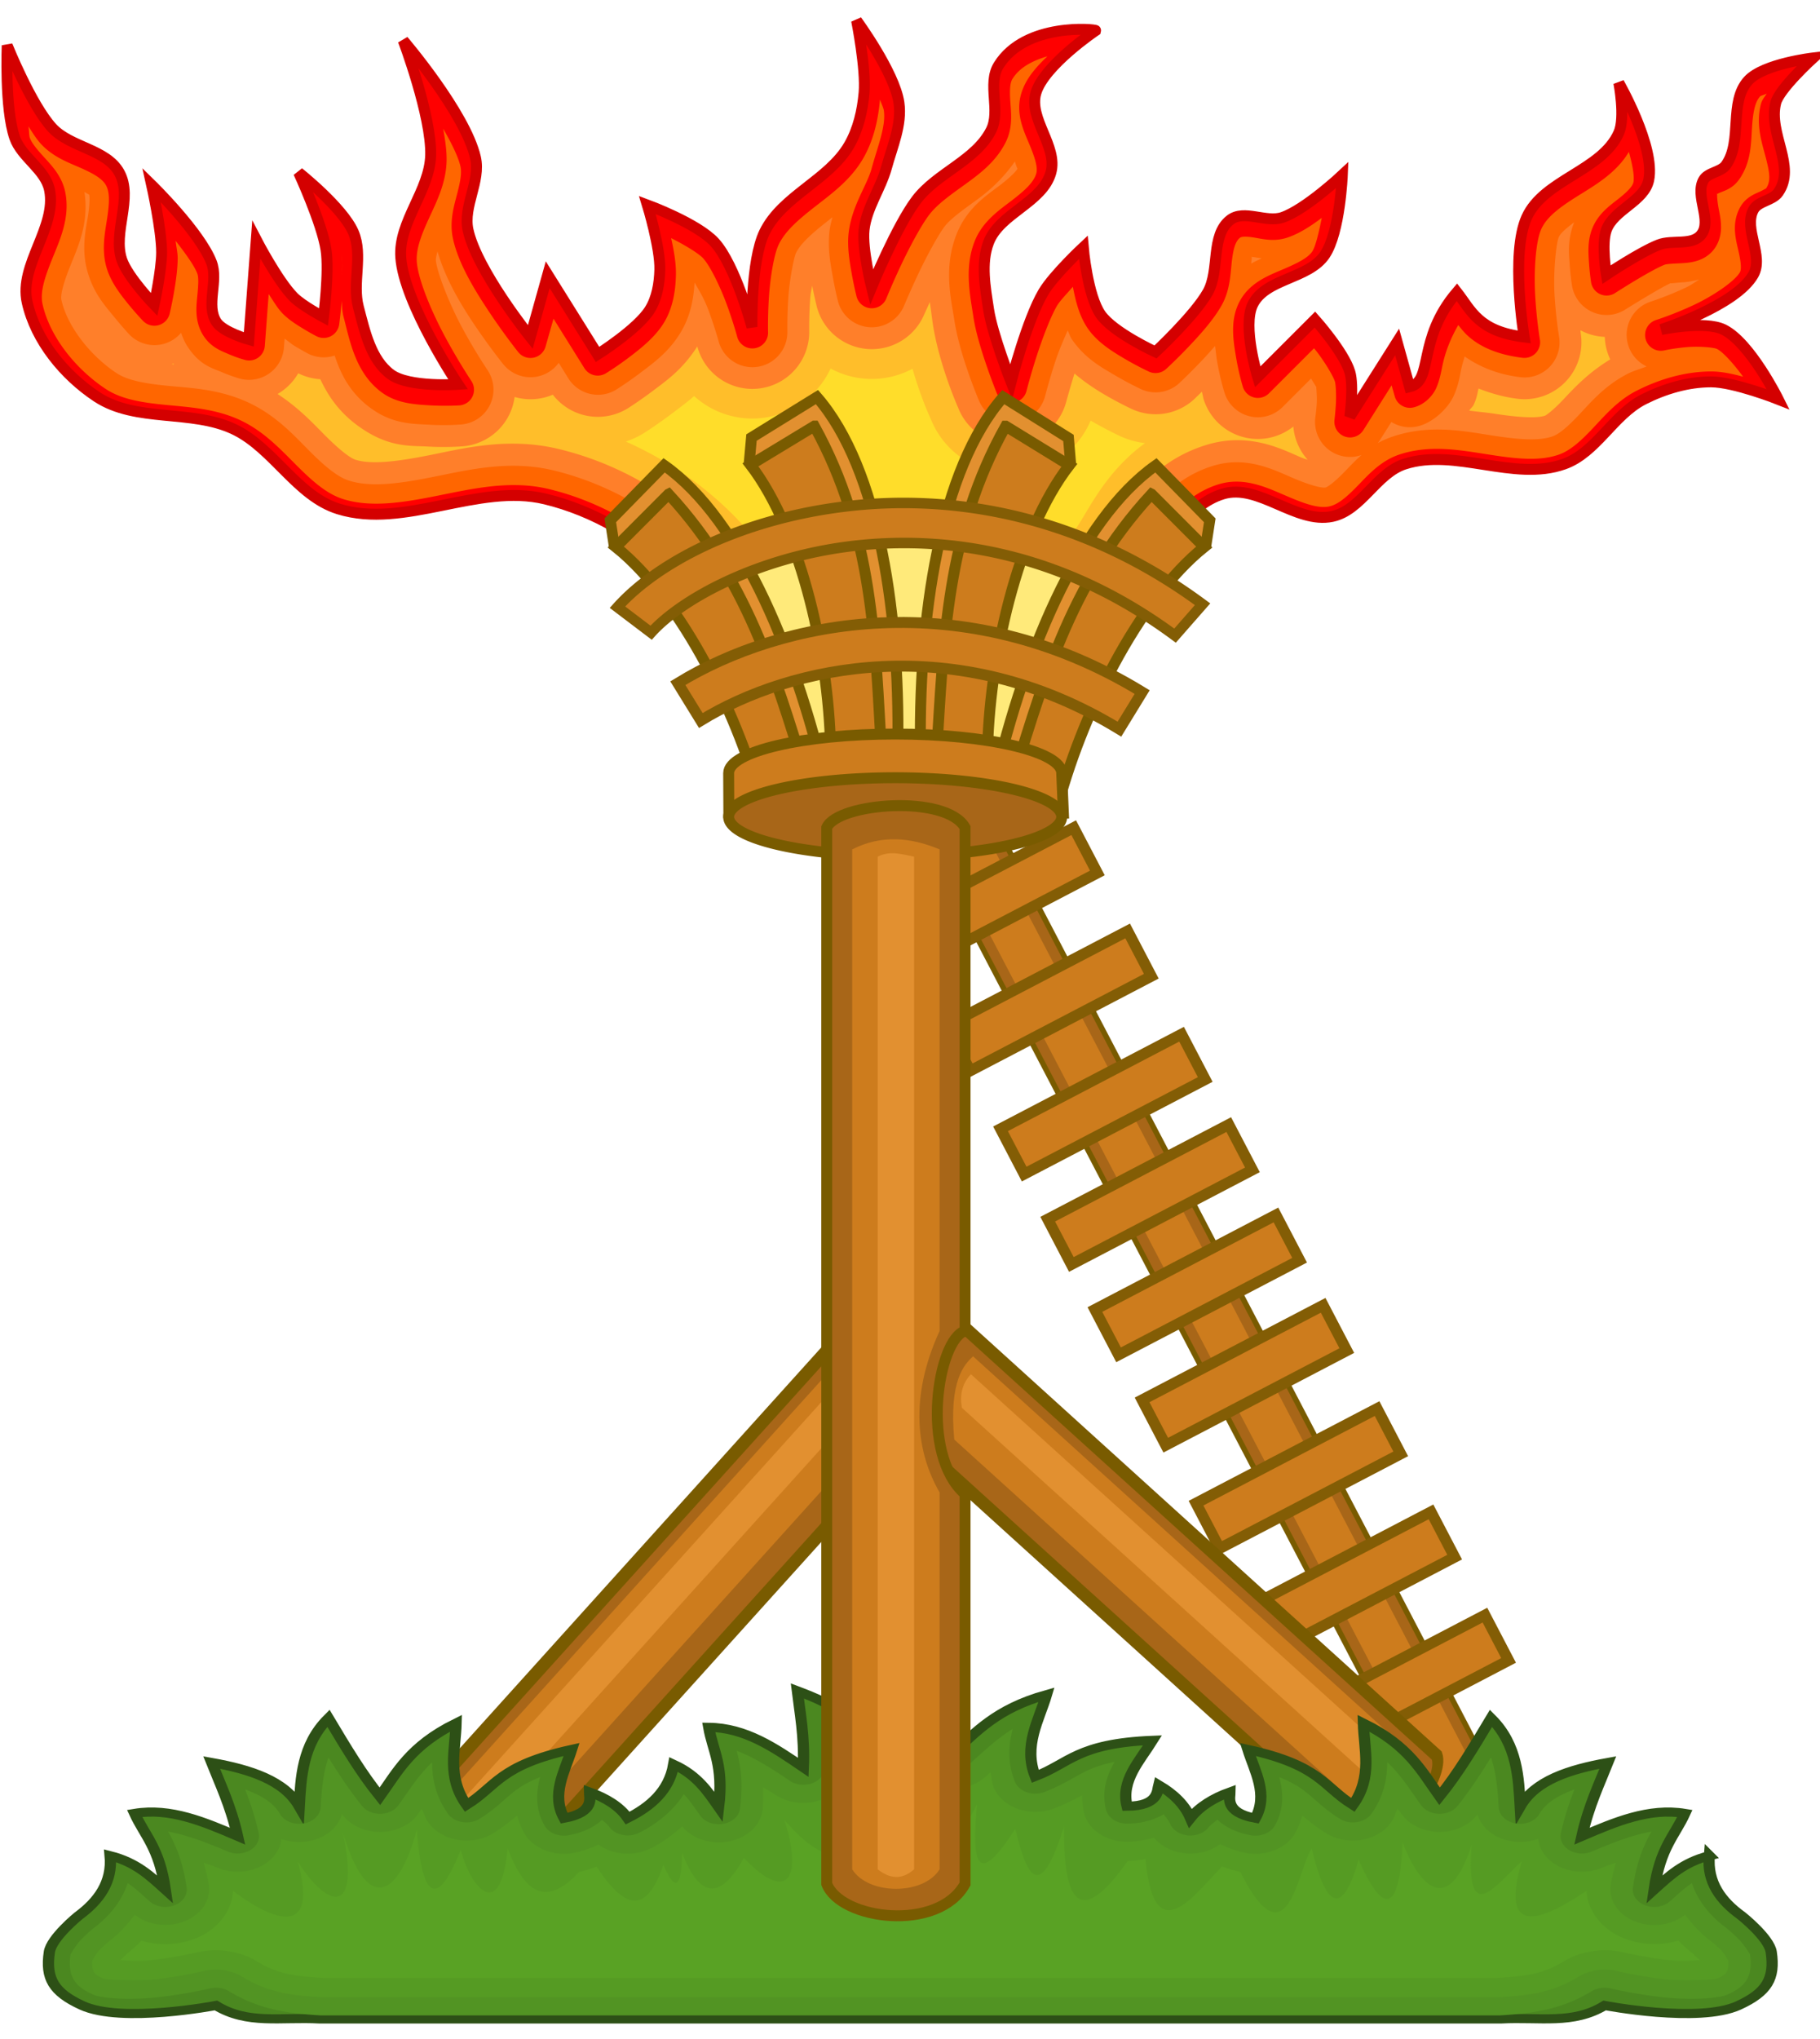 <svg xmlns="http://www.w3.org/2000/svg" width="250" height="280" style="enable-background:new"><g transform="rotate(-27.581 216.14 442.88)"><path style="font-size:medium;font-style:normal;font-variant:normal;font-weight:400;font-stretch:normal;text-indent:0;text-align:start;text-decoration:none;line-height:normal;letter-spacing:normal;word-spacing:normal;text-transform:none;direction:ltr;block-progression:tb;writing-mode:lr-tb;text-anchor:start;baseline-shift:baseline;color:#000;fill:#a86618;fill-opacity:1;stroke:#795b00;stroke-width:1.5;stroke-miterlimit:4;stroke-opacity:1;stroke-dasharray:none;marker:none;visibility:visible;display:inline;overflow:visible;enable-background:accumulate;font-family:Sans;-inkscape-font-specification:Sans" d="M133.685 111.601v145.063c1.898 4.94 15.324 6.68 19 0V111.6c-2.608-4.583-17.465-3.398-19 0z" transform="matrix(.496 0 0 1.074 222.656 -12.357)"/><path style="font-size:medium;font-style:normal;font-variant:normal;font-weight:400;font-stretch:normal;text-indent:0;text-align:start;text-decoration:none;line-height:normal;letter-spacing:normal;word-spacing:normal;text-transform:none;direction:ltr;block-progression:tb;writing-mode:lr-tb;text-anchor:start;baseline-shift:baseline;color:#000;fill:#cd7c1d;fill-opacity:1;stroke:none;stroke-width:12;marker:none;visibility:visible;display:inline;overflow:visible;enable-background:accumulate;font-family:Sans;-inkscape-font-specification:Sans" d="M137.185 114.602v140.061c2.215 3.545 9.784 3.598 12 0V114.602c-4-1.675-8-2.029-12 0z" transform="matrix(.496 0 0 1.074 222.656 -12.357)"/><rect style="color:#000;fill:#cd7c1d;fill-opacity:1;fill-rule:nonzero;stroke:#835d05;stroke-width:1.5;stroke-miterlimit:4;stroke-opacity:1;stroke-dasharray:none;marker:none;visibility:visible;display:inline;overflow:visible;enable-background:accumulate" width="28.058" height="7.015" x="259.541" y="123.34" transform="translate(20.122 -4.055)" ry="0"/><rect ry="0" y="135.285" x="279.663" height="7.015" width="28.058" style="color:#000;fill:#cd7c1d;fill-opacity:1;fill-rule:nonzero;stroke:#835d05;stroke-width:1.5;stroke-miterlimit:4;stroke-opacity:1;stroke-dasharray:none;marker:none;visibility:visible;display:inline;overflow:visible;enable-background:accumulate"/><rect style="color:#000;fill:#cd7c1d;fill-opacity:1;fill-rule:nonzero;stroke:#835d05;stroke-width:1.5;stroke-miterlimit:4;stroke-opacity:1;stroke-dasharray:none;marker:none;visibility:visible;display:inline;overflow:visible;enable-background:accumulate" width="28.058" height="7.015" x="279.663" y="151.285" ry="0"/><rect ry="0" y="165.285" x="279.663" height="7.015" width="28.058" style="color:#000;fill:#cd7c1d;fill-opacity:1;fill-rule:nonzero;stroke:#835d05;stroke-width:1.5;stroke-miterlimit:4;stroke-opacity:1;stroke-dasharray:none;marker:none;visibility:visible;display:inline;overflow:visible;enable-background:accumulate"/><rect style="color:#000;fill:#cd7c1d;fill-opacity:1;fill-rule:nonzero;stroke:#835d05;stroke-width:1.5;stroke-miterlimit:4;stroke-opacity:1;stroke-dasharray:none;marker:none;visibility:visible;display:inline;overflow:visible;enable-background:accumulate" width="28.058" height="7.015" x="279.663" y="179.285" ry="0"/><rect ry="0" y="193.285" x="279.663" height="7.015" width="28.058" style="color:#000;fill:#cd7c1d;fill-opacity:1;fill-rule:nonzero;stroke:#835d05;stroke-width:1.5;stroke-miterlimit:4;stroke-opacity:1;stroke-dasharray:none;marker:none;visibility:visible;display:inline;overflow:visible;enable-background:accumulate"/><rect style="color:#000;fill:#cd7c1d;fill-opacity:1;fill-rule:nonzero;stroke:#835d05;stroke-width:1.5;stroke-miterlimit:4;stroke-opacity:1;stroke-dasharray:none;marker:none;visibility:visible;display:inline;overflow:visible;enable-background:accumulate" width="28.058" height="7.015" x="279.663" y="209.285" ry="0"/><rect ry="0" y="225.285" x="279.663" height="7.015" width="28.058" style="color:#000;fill:#cd7c1d;fill-opacity:1;fill-rule:nonzero;stroke:#835d05;stroke-width:1.5;stroke-miterlimit:4;stroke-opacity:1;stroke-dasharray:none;marker:none;visibility:visible;display:inline;overflow:visible;enable-background:accumulate"/><rect style="color:#000;fill:#cd7c1d;fill-opacity:1;fill-rule:nonzero;stroke:#835d05;stroke-width:1.5;stroke-miterlimit:4;stroke-opacity:1;stroke-dasharray:none;marker:none;visibility:visible;display:inline;overflow:visible;enable-background:accumulate" width="28.058" height="7.015" x="279.663" y="241.285" ry="0"/></g><g style="stroke-width:2.044;stroke-miterlimit:4;stroke-dasharray:none"><path d="M133.685 107.601v149.063c1.898 4.94 15.324 6.68 19 0V107.6z" style="font-size:medium;font-style:normal;font-variant:normal;font-weight:400;font-stretch:normal;text-indent:0;text-align:start;text-decoration:none;line-height:normal;letter-spacing:normal;word-spacing:normal;text-transform:none;direction:ltr;block-progression:tb;writing-mode:lr-tb;text-anchor:start;baseline-shift:baseline;color:#000;fill:#a86618;fill-opacity:1;stroke:#795b00;stroke-width:2.044;stroke-miterlimit:4;stroke-opacity:1;stroke-dasharray:none;marker:none;visibility:visible;display:inline;overflow:visible;enable-background:accumulate;font-family:Sans;-inkscape-font-specification:Sans" transform="matrix(.631 .57 -.424 .47 80.61 52.322)"/><path d="M136.208 108.411v145.063c2.216 3.545 9.784 3.598 12 0V108.41z" style="font-size:medium;font-style:normal;font-variant:normal;font-weight:400;font-stretch:normal;text-indent:0;text-align:start;text-decoration:none;line-height:normal;letter-spacing:normal;word-spacing:normal;text-transform:none;direction:ltr;block-progression:tb;writing-mode:lr-tb;text-anchor:start;baseline-shift:baseline;color:#000;fill:#cd7c1d;fill-opacity:1;stroke:none;stroke-width:2.044;marker:none;visibility:visible;display:inline;overflow:visible;enable-background:accumulate;font-family:Sans;-inkscape-font-specification:Sans" transform="matrix(.631 .57 -.424 .47 80.61 52.322)"/><path d="M138.58 107.038V252.1c1.667 1.314 3.334 1.483 5 0V107.038z" style="font-size:medium;font-style:normal;font-variant:normal;font-weight:400;font-stretch:normal;text-indent:0;text-align:start;text-decoration:none;line-height:normal;letter-spacing:normal;word-spacing:normal;text-transform:none;direction:ltr;block-progression:tb;writing-mode:lr-tb;text-anchor:start;baseline-shift:baseline;color:#000;fill:#e29030;fill-opacity:1;stroke:none;stroke-width:2.044;marker:none;visibility:visible;display:inline;overflow:visible;enable-background:accumulate;font-family:Sans;-inkscape-font-specification:Sans" transform="matrix(.631 .57 -.424 .47 80.61 52.322)"/></g><g style="stroke-width:2.044;stroke-miterlimit:4;stroke-dasharray:none"><path style="font-size:medium;font-style:normal;font-variant:normal;font-weight:400;font-stretch:normal;text-indent:0;text-align:start;text-decoration:none;line-height:normal;letter-spacing:normal;word-spacing:normal;text-transform:none;direction:ltr;block-progression:tb;writing-mode:lr-tb;text-anchor:start;baseline-shift:baseline;color:#000;fill:#a86618;fill-opacity:1;stroke:#795b00;stroke-width:2.044;stroke-miterlimit:4;stroke-opacity:1;stroke-dasharray:none;marker:none;visibility:visible;display:inline;overflow:visible;enable-background:accumulate;font-family:Sans;-inkscape-font-specification:Sans" d="M133.685 107.601v149.063c1.898 4.94 15.324 6.68 19 0V107.6z" transform="matrix(-.571 .63 .469 .425 153.316 47.774)"/><path style="font-size:medium;font-style:normal;font-variant:normal;font-weight:400;font-stretch:normal;text-indent:0;text-align:start;text-decoration:none;line-height:normal;letter-spacing:normal;word-spacing:normal;text-transform:none;direction:ltr;block-progression:tb;writing-mode:lr-tb;text-anchor:start;baseline-shift:baseline;color:#000;fill:#cd7c1d;fill-opacity:1;stroke:none;stroke-width:2.044;marker:none;visibility:visible;display:inline;overflow:visible;enable-background:accumulate;font-family:Sans;-inkscape-font-specification:Sans" d="M136.208 123.92v129.554c2.216 3.545 9.784 3.598 12 0V133.03c-6.504-9.544-10.115-9.31-12-9.11z" transform="matrix(-.571 .63 .469 .425 153.316 47.774)"/><path style="font-size:medium;font-style:normal;font-variant:normal;font-weight:400;font-stretch:normal;text-indent:0;text-align:start;text-decoration:none;line-height:normal;letter-spacing:normal;word-spacing:normal;text-transform:none;direction:ltr;block-progression:tb;writing-mode:lr-tb;text-anchor:start;baseline-shift:baseline;color:#000;fill:#e29030;fill-opacity:1;stroke:none;stroke-width:2.044;marker:none;visibility:visible;display:inline;overflow:visible;enable-background:accumulate;font-family:Sans;-inkscape-font-specification:Sans" d="M138.58 126.199V252.1c1.667 1.314 3.334 1.483 5 0V129.642c-1.738-3.117-3.876-3.523-5-3.443z" transform="matrix(-.571 .63 .469 .425 153.316 47.774)"/></g><g style="stroke-width:1.816;stroke-miterlimit:4;stroke-dasharray:none;display:inline"><path style="fill:#4b8820;fill-opacity:1;stroke:#2d5016;stroke-width:1.816;stroke-miterlimit:4;stroke-opacity:1;stroke-dasharray:none;display:inline" d="M-146.795-236.902c-4.185 1.316-6.482 4.035-8.922 6.75.992-8.404 3.28-10.644 4.964-15.198-5.793-1.183-11.226 1.69-16.66 4.552 1.093-6.05 2.927-10.734 4.204-14.714-6.259 1.393-11.736 3.569-14.183 8.778-.263-5.632-.433-12.317-4.719-17.607-2.862 5.899-5.308 10.959-8.326 15.587-2.833-4.892-4.94-10.106-12.327-14.61.105 5.298 1.531 10.745-1.697 16.327-4.874-3.76-5.28-7.902-17.001-11.079 1.156 4.513 3.33 8.939 1.222 13.73-5.046-1.152-4.109-4.186-4.103-5.233-2.615 1.163-4.878 2.849-6.403 5.2-.973-2.779-2.824-4.908-5.131-6.602-.217 1.024.052 4.188-5.125 4.238-1.038-5.13 2.03-8.991 4.121-13.154-12.13.606-13.408 4.566-18.972 7.202-1.964-6.142.59-11.16 1.822-16.314-8.177 2.826-11.347 7.472-15.158 11.647-1.962-5.165-3.273-10.63-4.813-17.003-5.315 4.255-6.905 10.75-8.362 16.197-1.281-5.612-6.168-8.904-11.987-11.6.4 4.161 1.193 9.129.971 15.272-4.699-3.953-9.394-7.919-15.307-7.998.676 4.808 2.433 7.485 1.611 15.907-1.805-3.172-3.47-6.319-7.277-8.496-.739 5.238-3.742 8.416-7.439 10.704-1.312-2.351-3.574-4.037-6.19-5.2.006 1.047.943 4.08-4.103 5.232-2.108-4.79.067-9.216 1.222-13.729-11.721 3.177-12.127 7.319-17.001 11.08-3.228-5.583-1.802-11.03-1.697-16.328-7.387 4.504-9.494 9.718-12.327 14.61-3.017-4.628-5.464-9.688-8.326-15.587-4.286 5.29-4.456 11.975-4.718 17.607-2.448-5.21-7.925-7.385-14.183-8.778 1.276 3.98 3.11 8.665 4.203 14.714-5.434-2.861-10.866-5.735-16.66-4.552 1.685 4.554 3.972 6.794 4.964 15.198-2.44-2.715-4.737-5.434-8.921-6.75.395 5.275-1.862 9.02-5.106 11.977 0 0-4.388 4.378-4.732 7.24-.635 5.272.68 8.054 5.302 10.67 6.41 3.629 21.65 0 21.65 0 5.14 3.863 10.417 2.266 16.79 2.696h191.103c6.373-.43 11.65 1.167 16.79-2.696 0 0 15.24 3.629 21.65 0 4.622-2.616 5.937-5.398 5.302-10.67-.344-2.862-4.82-7.24-4.82-7.24-3.333-2.957-5.59-6.702-5.195-11.977z" transform="matrix(.849 0 0 .688 359.427 417.822)"/><path style="fill:#529423;fill-opacity:1;stroke:none;display:inline" d="M-275.656-266.781c-1.51 2.858-2.485 6.139-3.375 9.469a3.467 3.467 0 0 1-6.719-.125c-.548-2.4-2.156-4.285-4.438-5.97.238 2.677.402 5.658.282 9a3.467 3.467 0 0 1-5.688 2.532c-3.037-2.556-5.806-4.696-8.562-5.969.606 2.808 1.06 6.134.531 11.563a3.467 3.467 0 0 1-6.438 1.375c-.942-1.657-1.726-3.074-2.656-4.281-1.742 3.388-4.41 5.96-7.25 7.718a3.467 3.467 0 0 1-4.844-1.25c-.27-.486-.731-.905-1.156-1.344-1.18 1.406-3.022 2.533-5.344 3.063a3.467 3.467 0 0 1-3.968-1.969c-1.536-3.491-1.314-6.7-.688-9.625-1.594.789-2.755 1.59-3.687 2.406-1.804 1.58-3.205 3.677-6.094 5.907a3.467 3.467 0 0 1-5.125-1c-2.067-3.576-2.552-7.062-2.563-10.281-2.22 2.614-3.605 5.4-5.437 8.562a3.467 3.467 0 0 1-5.906.156c-1.981-3.038-3.726-6.306-5.438-9.687-.86 3.12-1.09 6.524-1.25 9.969a3.467 3.467 0 0 1-6.594 1.312c-1.045-2.227-3.025-3.713-5.625-4.875.805 2.55 1.595 5.402 2.188 8.688a3.467 3.467 0 0 1-5.031 3.687c-3.518-1.852-6.657-3.32-9.625-3.969 1.186 2.611 2.361 5.747 3 11.156a3.467 3.467 0 0 1-6.031 2.72c-1.273-1.416-2.33-2.613-3.5-3.595-.986 3.635-3.027 6.688-5.5 8.97-.032.029-.062.064-.094.093-.08.081-.92.91-1.875 2.125-1 1.27-1.794 3.07-1.781 2.969-.272 2.258-.062 3.802.437 4.937.499 1.135 1.317 2.084 3.156 3.125 1.64.929 6.665 1.14 11 .5 4.336-.639 7.938-1.687 7.938-1.687a3.467 3.467 0 0 1 3.094.531c4.515 3.393 8.851 4.436 14.906 4.844h190.656c6.055-.408 10.428-1.455 14.938-4.844a3.467 3.467 0 0 1 3.093-.531s3.58 1.048 7.907 1.687c4.327.64 9.357.43 11-.5 1.839-1.04 2.657-1.99 3.156-3.125.498-1.135.71-2.679.437-4.937.015.125-.799-1.667-1.812-2.938a27.061 27.061 0 0 0-1.875-2.125c-.044-.038-.082-.086-.125-.125-2.537-2.286-4.602-5.33-5.594-8.969-1.17.982-2.228 2.179-3.5 3.594a3.467 3.467 0 0 1-6.031-2.719c.638-5.409 1.813-8.545 3-11.156-2.969.648-6.108 2.117-9.625 3.969a3.467 3.467 0 0 1-5.031-3.688c.592-3.28 1.391-6.138 2.187-8.687-2.613 1.163-4.607 2.641-5.656 4.875a3.467 3.467 0 0 1-6.594-1.313c-.16-3.444-.39-6.849-1.25-9.968-1.701 3.38-3.422 6.643-5.406 9.687a3.467 3.467 0 0 1-5.906-.156c-1.84-3.176-3.232-5.97-5.47-8.594-.015 3.229-.49 6.729-2.562 10.313a3.467 3.467 0 0 1-5.125 1c-2.89-2.23-4.29-4.326-6.094-5.906-.932-.818-2.093-1.618-3.687-2.407.627 2.925.849 6.134-.688 9.625A3.467 3.467 0 0 1-221.03-241c-2.322-.53-4.167-1.682-5.344-3.094-.527.502-1.083.969-1.469 1.563a3.467 3.467 0 0 1-6.187-.719c-.249-.71-.665-1.325-1.063-1.938-1.45 1.117-3.506 1.853-5.875 1.875a3.467 3.467 0 0 1-3.437-2.78c-.757-3.74.137-6.812 1.375-9.532-1.736.43-3.037.964-4.125 1.563-2.097 1.153-3.925 2.877-7.219 4.437a3.467 3.467 0 0 1-4.781-2.063c-1.25-3.906-1.005-7.4-.344-10.53-2.715 2.075-4.671 4.467-7.125 7.156a3.467 3.467 0 0 1-5.813-1.125c-1.29-3.398-2.27-6.925-3.218-10.594z" transform="matrix(.849 0 0 .688 359.427 417.822)"/><path style="fill:#559b23;fill-opacity:1;stroke:none;display:inline" d="M-275.938-255.281a7.09 7.09 0 0 1-10.656 2.75 7.09 7.09 0 0 1-11.344 3.437c-.743-.625-1.258-.927-1.937-1.469.005 1.444.046 2.868-.125 4.625a7.09 7.09 0 0 1-12.969 3.188c-1.605 1.742-3.33 3.284-5.094 4.375a7.09 7.09 0 0 1-8.468-.75c-1.25.732-2.603 1.337-4 1.656a7.09 7.09 0 0 1-8.063-4.062 17.686 17.686 0 0 1-1.094-3.406c-.97 1.032-2.162 2.234-3.843 3.53A7.09 7.09 0 0 1-354-243.468c-.549-.95-.745-1.876-1.125-2.812-.228.409-.372.656-.625 1.094a7.09 7.09 0 0 1-12.063.312c-.079-.122-.14-.253-.218-.375a7.09 7.09 0 0 1-9.813 5 7.09 7.09 0 0 1-10.375 5.719c-.85-.448-1.416-.62-2.187-1 .312 1.408.637 2.778.844 4.531a7.09 7.09 0 0 1-12 5.875c-1.19 1.993-2.548 3.801-4.063 5.219-.072.067-.146.152-.219.219-.166.17-.723.74-1.469 1.687-.848 1.079-1.235 2.858-1.03 1.156-.225 1.864.003 2.715.156 3.063.152.347.278.675 1.625 1.437.006.003 4.641.66 8.687.063 4.046-.597 7.438-1.594 7.438-1.594a7.09 7.09 0 0 1 6.28 1.125c3.813 2.865 7.225 3.701 12.813 4.094h190.531c5.592-.393 9.043-1.237 12.844-4.094a7.09 7.09 0 0 1 6.281-1.125s3.37.998 7.407 1.594c4.037.596 8.677-.057 8.687-.063 1.347-.762 1.473-1.09 1.625-1.437.153-.348.38-1.199.156-3.063.211 1.752-.17-.046-1.03-1.125-.743-.93-1.283-1.468-1.47-1.656-.084-.075-.166-.173-.25-.25-1.558-1.426-2.946-3.244-4.156-5.25A7.09 7.09 0 0 1-162.75-231c.207-1.753.532-3.123.844-4.531-.771.38-1.337.552-2.188 1a7.09 7.09 0 0 1-10.375-5.75 7.09 7.09 0 0 1-9.844-4.906c-.066.102-.12.21-.187.312a7.09 7.09 0 0 1-12.063-.313c-.256-.443-.425-.68-.656-1.093-.381.938-.574 1.86-1.125 2.812a7.09 7.09 0 0 1-10.469 2.063c-1.68-1.297-2.872-2.5-3.843-3.531a17.686 17.686 0 0 1-1.094 3.406 7.09 7.09 0 0 1-8.063 4.062c-1.448-.33-2.837-.973-4.125-1.75a7.09 7.09 0 0 1-10.718-1.281c-1.39.458-2.837.799-4.281.813a7.09 7.09 0 0 1-7-5.688 17.8 17.8 0 0 1-.344-3.594 32.325 32.325 0 0 1-4.531 2.625 7.09 7.09 0 0 1-9.782-4.25c-.333-1.041-.328-1.976-.5-2.969-.312.353-.5.562-.844.938a7.09 7.09 0 0 1-11.875-2.25c-.05-.133-.075-.273-.125-.406z" transform="matrix(.849 0 0 .688 359.427 417.822)"/><path d="M-276.313-249.125c-2.15 9.288-5.197 13.3-8.625 1.563-1.006 15.453-6.635 10.374-11.5 3.53 3.11 12.131.27 16.455-6.563 7.561-2.911 6.485-6.512 10.024-9.968-.935-.151 5.702-.801 8.71-3.062 2.312-3.206 11.913-7.447 6.67-10.781.375-.952.41-1.904.817-2.844 1.031-6.509 8.824-9.721 1.144-11.563-4.656-1.17 14.975-6.02 7.79-7.585.294-4.456 13.682-6.466 7.264-7.102-4.107-2.9 13.525-8.039 17.057-11.957.63 2.853 17.267-2.679 14.879-7.324 5.746 3.23 14.384-2.98 12.858-10.47 5.875-.088 3.478-1.947 6.865-4.833 8.807-2.886 1.942-6.724 2.39-9.979 1.161a26.51 26.51 0 0 1-2.469 2.72l.032.03-.969 1.125c1.28.085 3.374.242 5.437-.062a58.585 58.585 0 0 0 6.907-1.469c3.272-.975 6.991-.305 9.718 1.75 3.167 2.38 5.57 2.982 10.938 3.344h189.594c5.37-.362 7.82-.977 10.968-3.344 2.727-2.055 6.447-2.725 9.72-1.75 0 0 3.147.918 6.874 1.469 2.015.298 4.089.15 5.375.062-.418-.472-.937-1.062-.937-1.062l.03-.031c-.89-.827-1.733-1.777-2.562-2.813-3.253 1.239-7.095.802-9.988-1.134-2.893-1.937-4.76-5.323-4.855-8.803-6.751 5.595-14.256 9.936-10.47-5.875-3.845 4.096-9.169 13.93-8.124-3.313-3.22 12.638-7.721 10.472-11.188-.5-.394 13.278-2.865 15.423-7.102 3.466-2.936 12.786-5.618 8.068-7.585-2.216-2.316 4.31-3.932 23.336-11.563 4.656-.972-.221-1.953-.629-2.937-1.062-4.295 5.255-11.015 17.403-12.375-1.469-.98.186-1.978.366-2.906.375-9.597 16.838-10.347 2.523-10.281-6.969-4.095 16.245-6.185 9.23-7.902.53-7.224 14.004-6.773 3.587-6.192-4.936-3.815 9.672-8.32 14.68-11.031-1.906z" style="fill:#59a224;fill-opacity:1;stroke:none;display:inline" transform="matrix(.849 0 0 .688 359.427 417.822)"/></g><g style="stroke:none"><path style="fill:red;stroke:#d40000;stroke-width:1.5;stroke-linecap:butt;stroke-linejoin:miter;stroke-miterlimit:4;stroke-opacity:1;stroke-dasharray:none" d="M112.81 72.654c-4.743-4.938-11.138-8.654-17.793-10.265-9.21-2.23-19.349 4.183-28.399 1.369-5.75-1.788-8.926-8.376-14.37-10.95-5.828-2.754-13.442-.894-18.82-4.447-4.49-2.968-8.411-7.747-9.58-13.002-1.136-5.11 4.096-10.263 3.08-15.397-.559-2.824-3.846-4.467-4.79-7.186C20.748 8.777 21.11.116 21.11.116s3.265 8.129 6.159 11.292c2.498 2.73 7.445 2.92 9.238 6.158 1.935 3.494-.94 8.194.342 11.976.814 2.398 4.448 6.159 4.448 6.159s1.033-4.766 1.027-7.186c-.008-3.113-1.369-9.238-1.369-9.238s6.591 6.44 8.212 10.607c.996 2.56-.82 5.914.684 8.212.923 1.408 4.448 2.395 4.448 2.395l1.027-13.686s2.929 5.644 5.132 7.87c1.158 1.168 4.106 2.737 4.106 2.737s.809-6.193.342-9.239c-.568-3.708-3.763-10.607-3.763-10.607s6.067 4.798 7.527 8.212c1.349 3.153-.19 6.949.684 10.265.871 3.305 1.696 7.212 4.448 9.238 2.507 1.846 9.239 1.369 9.239 1.369s-7.427-11.085-7.87-17.45c-.338-4.86 3.984-9.158 4.106-14.029.135-5.392-3.764-15.739-3.764-15.739s8.518 9.941 9.923 16.081c.741 3.242-1.726 6.672-1.027 9.923 1.193 5.546 8.554 14.713 8.554 14.713l2.395-8.554 6.844 10.949s5.526-3.475 7.185-6.159c.989-1.6 1.317-3.594 1.369-5.474.083-3.019-1.711-8.897-1.711-8.897s6.864 2.53 9.238 5.133c2.857 3.13 5.132 11.633 5.132 11.633s-.194-9.067 1.711-13.002c2.425-5.009 8.846-7.158 11.634-11.975 1.247-2.156 1.835-4.704 2.053-7.186.29-3.312-1.027-9.922-1.027-9.922s5.214 7.1 5.817 11.291c.43 2.989-.912 5.984-1.711 8.896-.802 2.923-2.753 5.541-3.08 8.554-.284 2.63 1.027 7.87 1.027 7.87s3.451-8.395 6.159-11.976c2.823-3.733 8.156-5.402 10.265-9.58 1.345-2.665-.545-6.359 1.026-8.896 3.687-5.954 13.403-4.967 13.344-4.79 0 0-7.082 4.766-8.212 8.553-1.06 3.559 3.05 7.372 2.053 10.95-1.149 4.123-7.028 5.58-8.554 9.58-1.097 2.877-.461 6.193 0 9.238.52 3.424 3.08 9.923 3.08 9.923s2.216-8.566 4.448-12.318c1.404-2.36 5.474-6.159 5.474-6.159s.565 6.636 2.396 9.238c1.747 2.484 7.527 5.133 7.527 5.133s5.41-5.037 7.185-8.212c1.69-3.023.341-7.803 3.08-9.923 1.896-1.467 4.918.44 7.185-.342 3.171-1.093 8.212-5.816 8.212-5.816s-.313 7.847-2.395 10.949c-2.24 3.336-8.178 3.223-9.923 6.843-1.44 2.986.685 9.922.685 9.922l7.87-7.87s3.955 4.431 4.79 7.186c.594 1.965 0 6.159 0 6.159l6.5-10.265 1.711 6.159c3.347-.793.929-6.471 6.501-13.002 1.959 2.501 2.942 5.393 9.238 6.159 0 0-1.911-11.433.343-16.424 2.359-5.223 10.355-6.386 12.66-11.633.917-2.089 0-6.843 0-6.843s5.044 8.786 4.105 13.344c-.603 2.932-4.783 4.033-5.816 6.843-.709 1.927 0 6.159 0 6.159s4.618-3.095 7.185-4.106c1.853-.73 4.545.164 5.817-1.369 1.604-1.933-.893-5.34.342-7.527.607-1.074 2.362-1.05 3.08-2.053 2.333-3.263.35-8.693 3.079-11.633 2.134-2.3 8.896-3.08 8.896-3.08s-4.645 4.228-5.133 6.159c-1.07 4.238 2.854 8.74.343 12.318-.8 1.14-2.779 1.16-3.422 2.395-1.37 2.63 1.466 6.318 0 8.896-2.427 4.267-12.66 7.527-12.66 7.527s5.99-1.246 8.554 0c3.653 1.776 7.528 9.58 7.528 9.58s-6.057-2.394-9.239-2.394c-3.18 0-6.399.96-9.238 2.395-4.197 2.121-6.517 7.323-10.949 8.896-6.879 2.442-14.954-2.25-21.898 0-3.885 1.259-5.93 6.324-9.923 7.185-5.007 1.08-10.16-4.592-15.055-3.08-4.855 1.501-7.62 6.839-10.607 10.95-6.446 8.875-15.397 29.083-15.397 29.083l-34.558-1.026s-7.397-20.441-14.712-28.057z" transform="translate(-20.122 6.13)"/><path transform="translate(0 2.074)" style="fill:#f60;stroke:none" d="M143.875 5.656c-1.928.581-3.769 1.44-4.813 3.125-.337.545-.386 1.582-.28 3.125.104 1.544.378 3.544-.657 5.594-1.332 2.64-3.562 4.307-5.563 5.75-2 1.443-3.827 2.72-4.937 4.188-1.13 1.495-2.7 4.446-3.875 6.937-1.176 2.491-2 4.531-2 4.531a2.157 2.157 0 0 1-4.094-.281s-.348-1.375-.656-3.094c-.308-1.719-.635-3.71-.438-5.531.412-3.8 2.506-6.533 3.157-8.906.864-3.149 1.998-5.84 1.687-8-.051-.36-.348-.986-.531-1.5-.235 2.677-.837 5.544-2.313 8.094-1.685 2.911-4.255 4.781-6.5 6.53-2.243 1.75-4.155 3.343-5.093 5.282-.656 1.354-1.167 4.536-1.344 7.188-.177 2.651-.125 4.812-.125 4.812a2.157 2.157 0 0 1-4.25.625s-.543-2.023-1.438-4.438c-.894-2.414-2.25-5.22-3.218-6.28-.66-.724-2.635-1.891-4.406-2.782.376 1.674.701 3.476.656 5.125-.058 2.093-.387 4.457-1.688 6.563-1.174 1.899-3.078 3.421-4.75 4.687-1.671 1.266-3.125 2.156-3.125 2.156a2.157 2.157 0 0 1-3-.656l-4.25-6.813-1.094 3.844a2.157 2.157 0 0 1-3.75.75s-1.888-2.364-3.937-5.437c-2.05-3.074-4.294-6.73-5.031-10.157-.492-2.287.094-4.307.531-5.968.437-1.661.718-2.985.5-3.938-.311-1.36-1.251-3.232-2.375-5.187.271 1.527.503 3.065.469 4.437-.077 3.055-1.368 5.58-2.407 7.844-1.038 2.265-1.809 4.215-1.687 5.969.17 2.436 1.985 6.789 3.844 10.25a83.769 83.769 0 0 0 3.656 6.156 2.157 2.157 0 0 1-1.625 3.344s-1.817.121-3.969 0c-2.151-.122-4.651-.26-6.718-1.782-3.65-2.686-4.401-7.183-5.25-10.406-.196-.743-.207-1.453-.25-2.156-.143 1.697-.344 3.219-.344 3.219a2.157 2.157 0 0 1-3.125 1.625s-.78-.4-1.719-.969c-.938-.57-2.021-1.231-2.906-2.125-.731-.738-1.297-1.75-1.938-2.688l-.531 7.126a2.157 2.157 0 0 1-2.75 1.906s-.989-.264-2.125-.75c-1.136-.487-2.51-.973-3.531-2.532-1.232-1.88-1.022-3.907-.875-5.406.146-1.499.223-2.614 0-3.187-.433-1.113-1.667-2.807-2.969-4.469.08.793.28 1.62.281 2.313.008 3.043-1.093 7.656-1.093 7.656A2.157 2.157 0 0 1 19.655 42s-.96-.996-2.031-2.313c-1.07-1.316-2.265-2.859-2.875-4.656-.886-2.613-.34-5.085-.031-7.125.308-2.04.392-3.54-.156-4.531-.497-.897-1.663-1.579-3.376-2.344-1.712-.764-3.881-1.504-5.593-3.375-.614-.67-1.142-1.54-1.688-2.375.094.455.075 1.24.188 1.563.263.756 1.057 1.677 2.093 2.812 1.037 1.136 2.362 2.566 2.782 4.688.671 3.395-.68 6.372-1.719 8.937-1.04 2.565-1.788 4.689-1.406 6.407 1.006 4.524 4.6 8.955 8.687 11.656 2.154 1.423 4.993 1.87 8.25 2.187 3.258.317 6.87.512 10.282 2.125 3.217 1.521 5.524 4.03 7.687 6.188 2.163 2.157 4.139 3.92 6.406 4.625 3.865 1.202 8.294.462 13.094-.5 4.8-.963 9.948-2.144 15.188-.875 7.082 1.715 13.804 5.596 18.843 10.844 4.074 4.24 7.696 11.35 10.5 17.5 2.459 5.39 3.732 8.871 4.125 9.937l31.75.969c.94-2.123 8.596-19.371 15-28.188 2.836-3.904 5.709-9.86 11.719-11.719 3.376-1.043 6.42.34 8.969 1.438 2.549 1.099 4.654 1.938 6.25 1.594 1.217-.263 2.435-1.333 3.906-2.844 1.471-1.51 3.168-3.455 5.813-4.313 4.123-1.336 8.228-.585 11.968 0 3.74.586 7.097 1.018 9.875.032 1.624-.577 3.091-1.96 4.719-3.688 1.628-1.727 3.382-3.786 5.969-5.093 3.077-1.556 6.598-2.626 10.219-2.626 1.433 0 2.924.33 4.375.72-1.268-1.74-2.766-3.41-3.594-3.813-.434-.211-2.448-.394-4.125-.25a28.019 28.019 0 0 0-3.063.437 2.164 2.164 0 0 1-1.094-4.187s2.441-.782 5.157-2.063c2.715-1.28 5.594-3.26 6.281-4.468.22-.388.165-1.317-.188-2.876-.352-1.558-1-3.717.157-5.937.74-1.42 1.975-1.899 2.687-2.219.713-.32.985-.55.906-.437.709-1.009.54-2.123.032-4.125-.509-2.002-1.452-4.567-.719-7.469.16-.634.522-1.01.812-1.469-.215.126-.825.288-.906.375-.733.79-.994 2.271-1.125 4.375-.13 2.104-.114 4.732-1.781 7.063-.856 1.196-1.95 1.513-2.531 1.75-.581.237-.582.35-.438.093-.076.135-.058.968.219 2.375.138.704.298 1.503.281 2.438-.016.935-.287 2.097-1.062 3.031-1.243 1.499-3.016 1.713-4.219 1.782-1.203.068-2.15.093-2.469.218-1.996.786-6.781 3.875-6.781 3.875a2.157 2.157 0 0 1-3.313-1.437s-.184-1.15-.28-2.563c-.097-1.413-.236-3.026.374-4.687.81-2.203 2.534-3.345 3.75-4.313 1.217-.967 1.854-1.662 1.969-2.218.165-.804-.148-2.427-.625-4.157-1.62 2.714-4.24 4.332-6.531 5.75-2.584 1.6-4.672 3.01-5.5 4.844-.779 1.723-1.033 5.738-.844 9.094.188 3.355.656 6.125.656 6.125a2.157 2.157 0 0 1-2.375 2.468c-3.457-.42-5.828-1.516-7.437-2.937-.593-.523-.988-1.04-1.407-1.563-1.105 1.92-1.773 3.736-2.125 5.344-.247 1.133-.41 2.195-.906 3.313-.496 1.118-1.67 2.311-3.125 2.656a2.157 2.157 0 0 1-2.562-1.5l-.438-1.531-3.906 6.187a2.157 2.157 0 0 1-3.938-1.468s.12-.961.188-2.157c.069-1.195-.009-2.678-.125-3.062-.237-.782-1.343-2.595-2.375-3.969-.266-.354-.262-.327-.5-.625l-6.188 6.188a2.157 2.157 0 0 1-3.593-.907s-.56-1.831-.938-4.093c-.378-2.263-.808-4.921.375-7.376 1.293-2.681 3.854-3.706 5.875-4.562 2.021-.856 3.598-1.607 4.219-2.531.48-.716.944-2.779 1.312-4.625-1.434 1.077-3 2.116-4.656 2.687-1.923.663-3.559.182-4.75 0-1.19-.182-1.66-.086-1.812.032-.613.474-.919 1.425-1.125 3.156-.207 1.73-.206 3.978-1.407 6.125-1.105 1.977-2.938 4.01-4.562 5.718-1.624 1.71-3.031 3-3.031 3a2.157 2.157 0 0 1-2.375.407s-1.548-.712-3.313-1.75c-1.765-1.038-3.754-2.265-5.062-4.125-1.217-1.73-1.72-3.845-2.094-5.782-.843.946-1.8 1.963-2.156 2.563-.91 1.529-2.057 4.577-2.875 7.125-.819 2.548-1.344 4.625-1.344 4.625a2.157 2.157 0 0 1-4.094.25s-2.572-6.318-3.187-10.375c-.453-2.985-1.269-6.69.125-10.344 1.06-2.78 3.339-4.32 5.125-5.687 1.785-1.367 3.038-2.51 3.375-3.719.239-.858-.194-2.216-.969-4.063-.775-1.846-1.903-4.193-1.094-6.906.623-2.089 2.083-3.673 3.594-5.125zm-96.938 27.25c.121.904.044 1.885.032 2.875.005-.088-.005-.195 0-.281.06-.993.048-1.833-.032-2.594z"/><path transform="translate(0 2.074)" style="fill:#ff7f2a;stroke:none" d="M139.406 20.094c-1.616 2.352-3.582 4.087-5.281 5.312-2.059 1.485-3.635 2.646-4.375 3.625-.857 1.134-2.449 4.043-3.594 6.469-1.144 2.426-1.969 4.406-1.969 4.406a4.804 4.804 0 0 1-9.093-.656s-.363-1.434-.688-3.25c-.325-1.816-.733-3.87-.469-6.313.078-.718.262-1.303.407-1.937-.21.162-.456.375-.656.531-2.222 1.732-3.742 3.13-4.344 4.375-.291.6-.895 3.666-1.063 6.188-.168 2.521-.125 4.593-.125 4.593a4.804 4.804 0 0 1-9.437 1.376s-.526-1.927-1.375-4.22c-.608-1.64-1.321-2.798-1.938-3.874-.128 2.164-.515 4.598-2 7-1.597 2.584-3.634 4.033-5.406 5.375a52.62 52.62 0 0 1-3.313 2.312 4.804 4.804 0 0 1-6.624-1.531L76.75 47.75a4.804 4.804 0 0 1-7.625.188s-1.973-2.446-4.094-5.626c-1.902-2.852-3.863-6.18-4.937-9.874-.1.44-.24.913-.219 1.218.106 1.52 1.772 5.853 3.563 9.188a75.12 75.12 0 0 0 3.53 5.906 4.804 4.804 0 0 1-3.656 7.469s-1.973.163-4.312.031c-2.339-.132-5.059-.055-8.125-2.313-2.825-2.079-4.08-4.686-4.906-7.187a4.804 4.804 0 0 1-3.75-.313s-.833-.448-1.844-1.062c-.378-.23-.87-.67-1.281-.938L39 45.657a4.804 4.804 0 0 1-6.094 4.25s-1.126-.315-2.437-.876c-1.311-.561-3.01-.923-4.719-3.531-.413-.63-.66-1.261-.875-1.875a4.804 4.804 0 0 1-7.125.219s-1.01-1.09-2.156-2.5c-1.147-1.411-2.517-2.938-3.375-5.469-1.188-3.5-.424-6.366-.125-8.344.299-1.978.19-2.812.156-2.875-.002-.003-.543-.289-.656-.375.66 4.18-.877 7.539-1.875 10-1.037 2.558-1.435 4.153-1.281 4.844.806 3.628 3.972 7.659 7.562 10.031 1.496.989 3.83 1.44 7.031 1.75 3.202.311 7.164.442 11.188 2.344 3.824 1.808 6.282 4.6 8.406 6.719 2.124 2.118 3.823 3.496 5.344 3.968 3.055.95 6.974.396 11.75-.562 4.776-.958 10.326-2.3 16.343-.844 7.607 1.842 14.721 5.968 20.126 11.594 4.584 4.773 8.147 11.964 11 18.219 2.087 4.577 2.8 6.592 3.5 8.437l28.28.844c1.832-4.124 8.276-18.344 14.563-27 2.652-3.65 5.634-10.423 13.063-12.719 4.515-1.395 8.206.453 10.781 1.563 2.575 1.11 4.206 1.51 4.688 1.406.261-.056 1.116-.61 2.562-2.094.654-.672 1.454-1.543 2.406-2.375a4.804 4.804 0 0 1-6.344-5.218s.126-.863.188-1.938-.137-2.474-.031-2.125c-.006-.02-.515-.807-.75-1.219l-3.906 3.907a4.804 4.804 0 0 1-8-2s-.62-1.98-1.032-4.438c-.099-.59-.153-1.295-.25-1.938-.59.664-1.182 1.34-1.75 1.938-1.683 1.772-3.125 3.125-3.125 3.125a4.804 4.804 0 0 1-5.281.875s-1.642-.764-3.531-1.875c-1.89-1.11-4.095-2.287-5.938-4.906-.31-.442-.39-.848-.625-1.282-.612 1.41-1.237 2.807-1.781 4.5-.795 2.474-1.313 4.5-1.313 4.5a4.804 4.804 0 0 1-9.125.532s-2.61-6.103-3.343-10.938c-.442-2.91-1.508-7.08.25-11.687 1.426-3.74 4.24-5.496 6-6.844 1.76-1.348 2.392-2.152 2.437-2.313-.033.118-.308-.723-.375-.968zm76.844 8.343c-1.069.801-1.883 1.495-2.125 2.032-.35.775-.773 4.648-.594 7.843.18 3.196.625 5.844.625 5.844a4.804 4.804 0 0 1-5.344 5.563c-3.21-.391-5.673-1.483-7.625-2.844-.141.522-.318 1.05-.437 1.594-.238 1.09-.363 2.237-1.063 3.812-.699 1.575-2.723 3.663-4.937 4.188a4.804 4.804 0 0 1-3.625-.594l-1.625 2.563a4.804 4.804 0 0 1-.25.343c.667-.376 1.42-.7 2.25-.968 4.923-1.596 9.457-.71 13.188-.126 3.73.584 6.627.855 8.593.157.898-.319 2.063-1.31 3.656-3 1.594-1.691 3.532-4.014 6.72-5.625.787-.398 1.69-.633 2.53-.969a4.804 4.804 0 0 1 .563-8.906s2.306-.74 4.844-1.938c.656-.31 1.2-.711 1.812-1.093-.796.183-1.605.345-2.125.374-1.376.08-2.084.231-1.656.063-1.297.51-6.281 3.625-6.281 3.625a4.804 4.804 0 0 1-7.406-3.219s-.207-1.257-.313-2.812c-.106-1.556-.363-3.263.563-5.782.017-.048.044-.077.062-.125zm-44.313 4.75c-.013.105.055-.135-.062.844-.003.024.003.07 0 .094.514-.302.952-.496 1.438-.719-.503-.081-1.035-.158-1.375-.218z"/><path transform="translate(0 2.074)" style="fill:#ffbe2a;fill-opacity:1;stroke:none" d="M111.563 37.156c-.15.855-.223 1.02-.282 1.907-.158 2.373-.125 4.312-.125 4.312a7.813 7.813 0 0 1-15.344 2.219l-.03-.094c-2.024 3.157-4.138 4.613-5.97 6-1.885 1.428-3.53 2.469-3.53 2.469a7.813 7.813 0 0 1-10.344-1.844 7.813 7.813 0 0 1-5.25.313 7.813 7.813 0 0 1-7.188 6.78s-2.105.176-4.656.032c-2.552-.144-5.549.187-9.75-2.906C46.47 54.413 45.019 52.174 44 50a7.813 7.813 0 0 1-.031 0 7.813 7.813 0 0 1-3-.813 7.813 7.813 0 0 1-2.844 2.844c2.968 1.927 4.991 4.151 6.625 5.782 2.08 2.074 3.421 3.04 4.094 3.25 2.134.663 5.532.296 10.281-.657 4.749-.952 10.755-2.483 17.656-.812 8.203 1.986 15.745 6.38 21.563 12.437 5.165 5.378 8.687 12.688 11.594 19.063 1.67 3.661 1.932 4.575 2.78 6.75l24.344.719c2.518-5.625 7.942-17.336 14.032-25.72 2.442-3.362 5.552-11.017 14.594-13.812 5.811-1.796 10.301.534 12.906 1.657.5.215.65.236 1.031.374a7.813 7.813 0 0 1-1.969-4.562 7.813 7.813 0 0 1-12.344-3.813s-.171-.807-.218-.968c-.255.243-1.031 1-1.031 1a7.813 7.813 0 0 1-8.594 1.375s-1.752-.807-3.781-2c-1.246-.733-2.652-1.648-4.094-2.875-.623 2.004-1.125 3.843-1.125 3.843a7.813 7.813 0 0 1-14.844.876s-2.633-5.876-3.5-11.594c-.114-.755-.248-1.934-.406-2.938-.211.493-.75 1.657-.75 1.657A7.813 7.813 0 0 1 112.188 40s-.34-1.405-.626-2.844zm105.53 6.125c.005.023.032.375.032.375a7.813 7.813 0 0 1-8.656 9.032c-1.943-.237-3.721-.764-5.375-1.407-.171.713-.188 1.163-.657 2.219-.108.245-.463.547-.625.813 1.122.157 2.388.256 3.344.406 3.718.582 6.05.651 7.094.281.071-.025.945-.57 2.5-2.219 1.372-1.456 3.37-3.65 6.437-5.5a7.813 7.813 0 0 1-.75-3.093 7.813 7.813 0 0 1-3.343-.907zm-193.28 4.563a7.813 7.813 0 0 1-.22.093l.313.032-.093-.125z"/><path style="fill:#ffdd2a;fill-opacity:1;stroke:none" d="M114.094 48.531a11.87 11.87 0 0 1-18.75 3.782c-1.105.971-2.14 1.714-3.094 2.437-2.04 1.544-3.813 2.656-3.813 2.656a11.87 11.87 0 0 1-2.468 1.157c5.721 2.553 10.958 6.122 15.312 10.656 5.948 6.192 9.363 13.652 12.344 20.187 1.098 2.408 1.064 2.53 1.844 4.438l19.031.594c3.035-6.646 7.618-16.13 13.313-23.97 1.597-2.199 3.875-7.61 9.468-11.687a11.87 11.87 0 0 1-3.5-1s-1.876-.884-3.969-2.093a11.87 11.87 0 0 1-21.968-.25s-1.342-2.83-2.5-6.876a11.87 11.87 0 0 1-11.25-.03z" transform="translate(0 2.074)"/></g><path d="m126.51 100.315-6.43-28.643 17.537-2.923 16.952.585 15.783 6.43-9.353 26.305z" style="fill:#ffea7a;fill-opacity:1;stroke:none" transform="translate(-20.122 4.055)"/><path style="font-size:medium;font-style:normal;font-variant:normal;font-weight:400;font-stretch:normal;text-indent:0;text-align:start;text-decoration:none;line-height:normal;letter-spacing:normal;word-spacing:normal;text-transform:none;direction:ltr;block-progression:tb;writing-mode:lr-tb;text-anchor:start;baseline-shift:baseline;color:#000;fill:#e29030;fill-opacity:1;stroke:#795b00;stroke-width:1.5;stroke-miterlimit:4;stroke-opacity:1;stroke-dasharray:none;marker:none;visibility:visible;display:inline;overflow:visible;enable-background:accumulate;font-family:Sans;-inkscape-font-specification:Sans" d="M120.286 62.434c8.668 6.125 13.558 23.006 14.742 35.26l9.19 3.787c-1.213-19.766-6.081-39.745-15.47-48.786l-8.462 6.339z" transform="rotate(-8.75 183.204 303.495)"/><path d="m128.747 56.695-8.269 6.079c7.936 8.669 13.271 25.682 14.55 38.92l6.97-.656c-2.325-15.767-3.861-30.416-13.25-44.343z" style="font-size:medium;font-style:normal;font-variant:normal;font-weight:400;font-stretch:normal;text-indent:0;text-align:start;text-decoration:none;line-height:normal;letter-spacing:normal;word-spacing:normal;text-transform:none;direction:ltr;block-progression:tb;writing-mode:lr-tb;text-anchor:start;baseline-shift:baseline;color:#000;fill:#cd7c1d;fill-opacity:1;stroke:#795b00;stroke-width:1.5;stroke-miterlimit:4;stroke-opacity:1;stroke-dasharray:none;marker:none;visibility:visible;display:inline;overflow:visible;enable-background:accumulate;font-family:Sans;-inkscape-font-specification:Sans" transform="rotate(-8.75 183.204 303.495)"/><path style="font-size:medium;font-style:normal;font-variant:normal;font-weight:400;font-stretch:normal;text-indent:0;text-align:start;text-decoration:none;line-height:normal;letter-spacing:normal;word-spacing:normal;text-transform:none;direction:ltr;block-progression:tb;writing-mode:lr-tb;text-anchor:start;baseline-shift:baseline;color:#000;fill:#e29030;fill-opacity:1;stroke:#795b00;stroke-width:1.5;stroke-miterlimit:4;stroke-opacity:1;stroke-dasharray:none;marker:none;visibility:visible;display:inline;overflow:visible;enable-background:accumulate;font-family:Sans;-inkscape-font-specification:Sans" d="M120.286 62.434c8.668 6.125 13.558 23.006 14.742 35.26l9.19 3.787c-1.213-19.766-6.081-39.745-15.47-48.786l-8.462 6.339z" transform="rotate(5.111 99.96 -131.542)"/><path d="m128.747 56.695-8.269 6.079c7.936 8.669 13.271 25.682 14.55 38.92l6.97-.656c-2.325-15.767-3.861-30.416-13.25-44.343z" style="font-size:medium;font-style:normal;font-variant:normal;font-weight:400;font-stretch:normal;text-indent:0;text-align:start;text-decoration:none;line-height:normal;letter-spacing:normal;word-spacing:normal;text-transform:none;direction:ltr;block-progression:tb;writing-mode:lr-tb;text-anchor:start;baseline-shift:baseline;color:#000;fill:#cd7c1d;fill-opacity:1;stroke:#795b00;stroke-width:1.5;stroke-miterlimit:4;stroke-opacity:1;stroke-dasharray:none;marker:none;visibility:visible;display:inline;overflow:visible;enable-background:accumulate;font-family:Sans;-inkscape-font-specification:Sans" transform="rotate(5.111 99.96 -131.542)"/><path d="M120.286 62.434c8.668 6.125 13.558 23.006 14.742 35.26l9.19 3.787c-1.213-19.766-6.081-39.745-15.47-48.786l-8.462 6.339z" style="font-size:medium;font-style:normal;font-variant:normal;font-weight:400;font-stretch:normal;text-indent:0;text-align:start;text-decoration:none;line-height:normal;letter-spacing:normal;word-spacing:normal;text-transform:none;direction:ltr;block-progression:tb;writing-mode:lr-tb;text-anchor:start;baseline-shift:baseline;color:#000;fill:#e29030;fill-opacity:1;stroke:#795b00;stroke-width:1.5;stroke-miterlimit:4;stroke-opacity:1;stroke-dasharray:none;marker:none;visibility:visible;display:inline;overflow:visible;enable-background:accumulate;font-family:Sans;-inkscape-font-specification:Sans" transform="scale(-1 1) rotate(4.783 -26.552 -3137.597)"/><path style="font-size:medium;font-style:normal;font-variant:normal;font-weight:400;font-stretch:normal;text-indent:0;text-align:start;text-decoration:none;line-height:normal;letter-spacing:normal;word-spacing:normal;text-transform:none;direction:ltr;block-progression:tb;writing-mode:lr-tb;text-anchor:start;baseline-shift:baseline;color:#000;fill:#cd7c1d;fill-opacity:1;stroke:#795b00;stroke-width:1.5;stroke-miterlimit:4;stroke-opacity:1;stroke-dasharray:none;marker:none;visibility:visible;display:inline;overflow:visible;enable-background:accumulate;font-family:Sans;-inkscape-font-specification:Sans" d="m128.747 56.695-8.269 6.079c7.936 8.669 13.271 25.682 14.55 38.92l6.97-.656c-2.325-15.767-3.861-30.416-13.25-44.343z" transform="scale(-1 1) rotate(4.783 -26.552 -3137.597)"/><path d="M120.286 62.434c8.668 6.125 13.558 23.006 14.742 35.26l9.19 3.787c-1.213-19.766-6.081-39.745-15.47-48.786l-8.462 6.339z" style="font-size:medium;font-style:normal;font-variant:normal;font-weight:400;font-stretch:normal;text-indent:0;text-align:start;text-decoration:none;line-height:normal;letter-spacing:normal;word-spacing:normal;text-transform:none;direction:ltr;block-progression:tb;writing-mode:lr-tb;text-anchor:start;baseline-shift:baseline;color:#000;fill:#e29030;fill-opacity:1;stroke:#795b00;stroke-width:1.5;stroke-miterlimit:4;stroke-opacity:1;stroke-dasharray:none;marker:none;visibility:visible;display:inline;overflow:visible;enable-background:accumulate;font-family:Sans;-inkscape-font-specification:Sans" transform="scale(-1 1) rotate(-8.75 58.204 1937.378)"/><path style="font-size:medium;font-style:normal;font-variant:normal;font-weight:400;font-stretch:normal;text-indent:0;text-align:start;text-decoration:none;line-height:normal;letter-spacing:normal;word-spacing:normal;text-transform:none;direction:ltr;block-progression:tb;writing-mode:lr-tb;text-anchor:start;baseline-shift:baseline;color:#000;fill:#cd7c1d;fill-opacity:1;stroke:#795b00;stroke-width:1.5;stroke-miterlimit:4;stroke-opacity:1;stroke-dasharray:none;marker:none;visibility:visible;display:inline;overflow:visible;enable-background:accumulate;font-family:Sans;-inkscape-font-specification:Sans" d="m128.747 56.695-8.269 6.079c7.936 8.669 13.271 25.682 14.55 38.92l6.97-.656c-2.325-15.767-3.861-30.416-13.25-44.343z" transform="scale(-1 1) rotate(-8.75 58.204 1937.378)"/><path d="m166.192 107.592-45.955-.075-.026-5.403c0-2.965 10.241-5.37 22.874-5.37s22.875 2.405 22.875 5.37z" style="color:#000;fill:#cd7c1d;fill-opacity:1;fill-rule:nonzero;stroke:#795b00;stroke-width:1.5;stroke-miterlimit:4;stroke-opacity:1;marker:none;visibility:visible;display:inline;overflow:visible;enable-background:accumulate" transform="translate(-20.122 4.055)"/><path transform="translate(0 -2.877)" d="M145.838 115.047a22.874 5.37 0 1 1-45.75 0 22.874 5.37 0 1 1 45.75 0z" style="color:#000;fill:#a86618;fill-opacity:1;fill-rule:nonzero;stroke:#795b00;stroke-width:1.5;stroke-miterlimit:4;stroke-opacity:1;stroke-dasharray:none;marker:none;visibility:visible;display:inline;overflow:visible;enable-background:accumulate"/><path style="font-size:medium;font-style:normal;font-variant:normal;font-weight:400;font-stretch:normal;text-indent:0;text-align:start;text-decoration:none;line-height:normal;letter-spacing:normal;word-spacing:normal;text-transform:none;direction:ltr;block-progression:tb;writing-mode:lr-tb;text-anchor:start;baseline-shift:baseline;color:#000;fill:#a86618;fill-opacity:1;stroke:#795b00;stroke-width:1.5;stroke-miterlimit:4;stroke-opacity:1;stroke-dasharray:none;marker:none;visibility:visible;display:inline;overflow:visible;enable-background:accumulate;font-family:Sans;-inkscape-font-specification:Sans" d="M133.685 111.601v145.063c1.898 4.94 15.324 6.68 19 0v-53.541c-6.297-5.494-3.714-21.28 0-22.386v-69.136c-2.608-4.583-17.465-3.398-19 0z" transform="translate(-20.122 2.037)"/><path style="font-size:medium;font-style:normal;font-variant:normal;font-weight:400;font-stretch:normal;text-indent:0;text-align:start;text-decoration:none;line-height:normal;letter-spacing:normal;word-spacing:normal;text-transform:none;direction:ltr;block-progression:tb;writing-mode:lr-tb;text-anchor:start;baseline-shift:baseline;color:#000;fill:#cd7c1d;fill-opacity:1;stroke:none;stroke-width:12;marker:none;visibility:visible;display:inline;overflow:visible;enable-background:accumulate;font-family:Sans;-inkscape-font-specification:Sans" d="M137.185 114.602v140.061c2.215 3.545 9.784 3.598 12 0v-51.765c-3.085-5.32-4.262-12.87 0-22.16v-66.136c-4-1.675-8-2.029-12 0z" transform="translate(-20.122 2.037)"/><path style="font-size:medium;font-style:normal;font-variant:normal;font-weight:400;font-stretch:normal;text-indent:0;text-align:start;text-decoration:none;line-height:normal;letter-spacing:normal;word-spacing:normal;text-transform:none;direction:ltr;block-progression:tb;writing-mode:lr-tb;text-anchor:start;baseline-shift:baseline;color:#000;fill:#e29030;fill-opacity:1;stroke:none;stroke-width:5;marker:none;visibility:visible;display:inline;overflow:visible;enable-background:accumulate;font-family:Sans;-inkscape-font-specification:Sans" d="M140.685 115.601v139.063c1.666 1.313 3.333 1.482 5 0V115.6c-1.667-.33-3.334-.856-5 0z" transform="translate(-20.122 2.037)"/><path d="M142.31 65.037a66.206 66.206 0 0 0-5.594.402c-14.553 1.655-26.136 7.6-31.781 13.884l4.625 3.507c4.16-4.632 14.77-10.436 27.906-11.93 13.135-1.493 28.792 1.035 44.062 12.332l3.782-4.312c-14.444-10.684-29.674-14.262-43-13.883z" style="font-size:medium;font-style:normal;font-variant:normal;font-weight:400;font-stretch:normal;text-indent:0;text-align:start;text-decoration:none;line-height:normal;letter-spacing:normal;word-spacing:normal;text-transform:none;direction:ltr;block-progression:tb;writing-mode:lr-tb;text-anchor:start;baseline-shift:baseline;color:#000;fill:#cd7c1d;fill-opacity:1;stroke:#835d05;stroke-width:1.439;stroke-miterlimit:4;stroke-opacity:1;stroke-dasharray:none;marker:none;visibility:visible;display:inline;overflow:visible;enable-background:accumulate;font-family:Sans;-inkscape-font-specification:Sans" transform="translate(-20.122 4.055)"/><path d="M141.231 81.482c-11.102.484-20.908 3.93-28 8.281l3.157 5.125c12.386-7.601 35.022-12.547 57.5 1.188l3.125-5.094c-12.273-7.5-24.68-9.984-35.782-9.5z" style="font-size:medium;font-style:normal;font-variant:normal;font-weight:400;font-stretch:normal;text-indent:0;text-align:start;text-decoration:none;line-height:normal;letter-spacing:normal;word-spacing:normal;text-transform:none;direction:ltr;block-progression:tb;writing-mode:lr-tb;text-anchor:start;baseline-shift:baseline;color:#000;fill:#cd7c1d;fill-opacity:1;stroke:#835d05;stroke-width:1.5;stroke-miterlimit:4;stroke-opacity:1;stroke-dasharray:none;marker:none;visibility:visible;display:inline;overflow:visible;enable-background:accumulate;font-family:Sans;-inkscape-font-specification:Sans" transform="translate(-20.122 4.055)"/></svg>